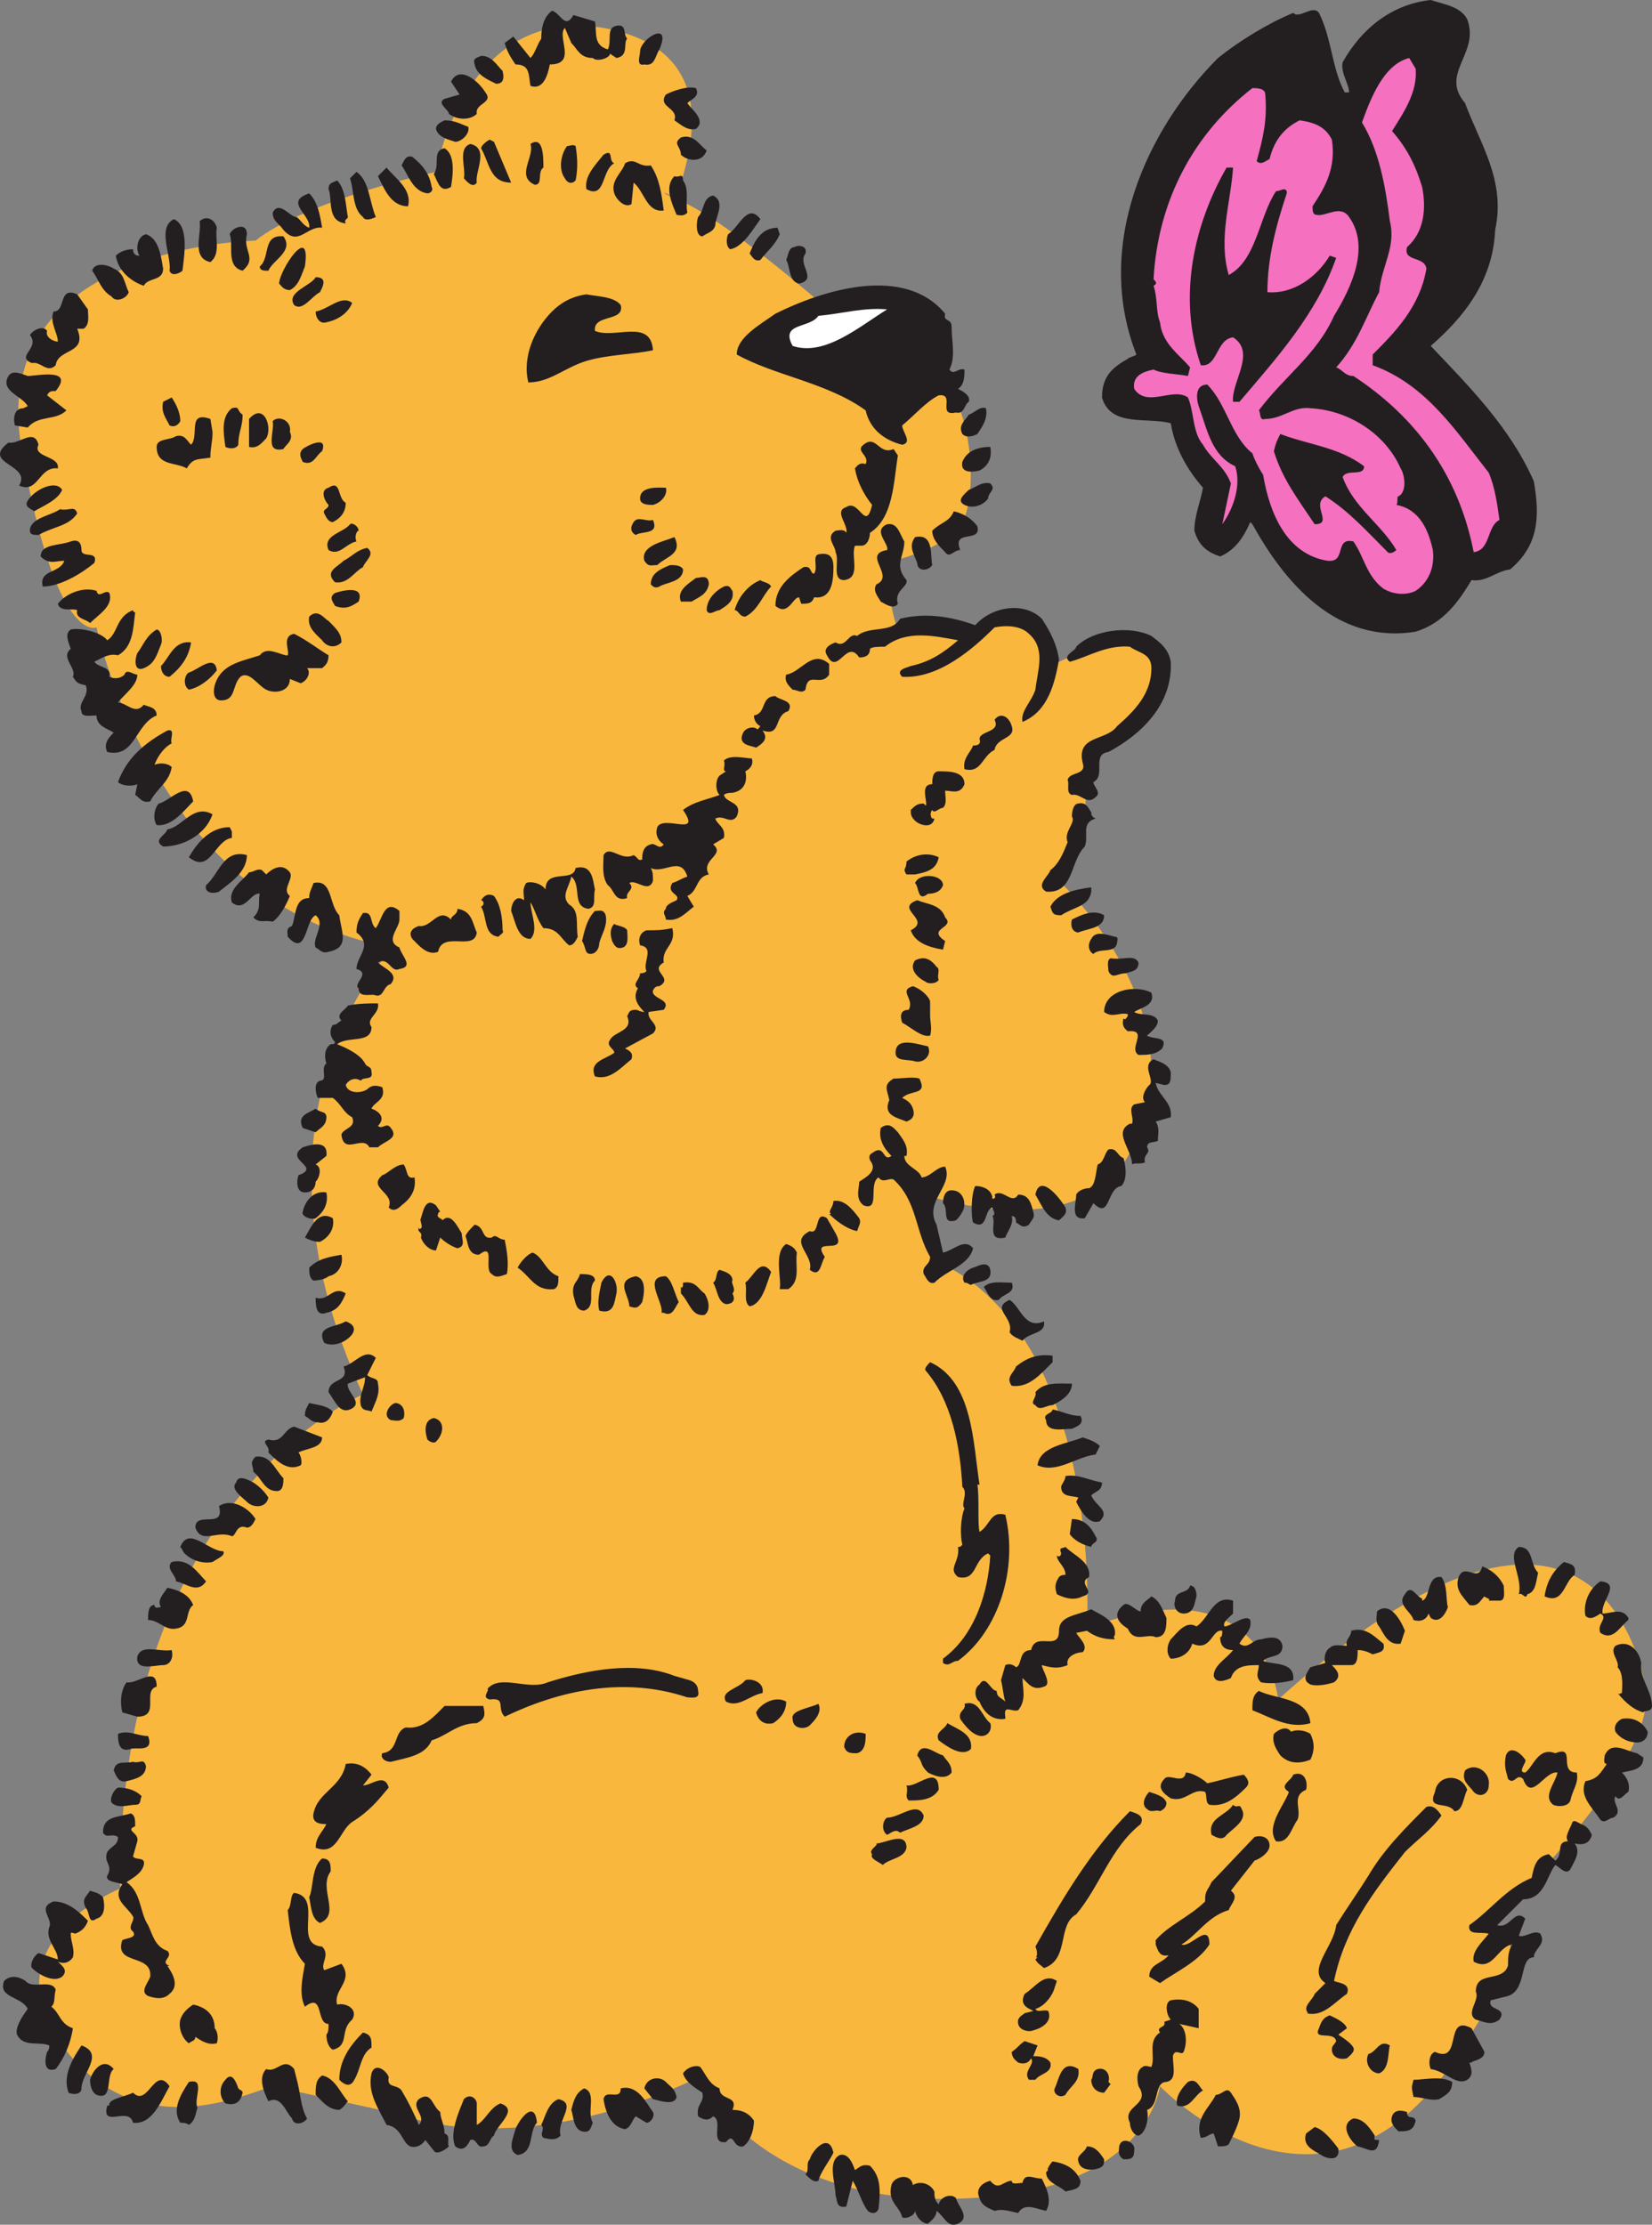 <svg xmlns="http://www.w3.org/2000/svg" width="576.691" height="776.594"><rect width="100%" height="100%" fill="#808080" stroke="none"/><path fill="#fab73d" fill-rule="evenodd" d="M286.44 105.75s-30-26.25-46.5-34.5c-16.5-9-2.25.75-3-3-1.5-3 22.5-49.5-26.25-58.5C161.94 1.5 152.19 60 152.19 60s-45 9.75-63 24c0 0-93.75 1.5-81.75 72 12 69.75 26.25 63 26.25 63s20.25 97.5 103.5 111.75c0 0-56.25 56.25-10.5 156 0 0-85.5 36-84.75 172.5 0 0-46.5 18.75-20.25 54.75 26.25 35.25 63 17.25 73.5 14.25l44.25 9.75s40.5 17.25 104.25-12.75c0 0 23.25 50.25 105 41.25 52.5-6 56.25-38.25 56.25-38.25s58.5 61.5 105.75-13.5c17.25-28.5 21.75-35.25 10.5-44.25 0 0 57.75-54.75 53.25-81s-30-84.75-128.25 3.75c0 0-4.5-48.75-66.75-24.75 0 0 6-98.25-49.5-126.75l-9.75-25.5s53.25 19.5 72.75-11.25c29.25-48-22.5-96.75-22.5-96.75s10.5-22.5 8.25-33l4.5-14.25s26.25-13.5 21.75-30c-5.25-16.5-39.75 2.25-39.75 2.25s-2.25-18-9-18c-7.5 0-21.75 7.5-21.75 7.5s-10.5-6-21-3c0 0-5.25-12.75-1.5-24 0 0 21.75-5.25 24.75-15 3.75-9.75 3-30.75-4.5-44.25 0 0-2.25-15.75-12-24.75-9-9.75-33.75-6-33.75-6"/><path fill="#231f20" fill-rule="evenodd" d="M512.19 6.75c4.5 12-9.75 18.75-.75 29.25 5.25 14.25 14.25 27 10.5 44.25-.75 18-11.25 30.75-22.5 40.5 13.5 14.25 27.75 28.5 36 47.25 2.25 12.75 1.5 22.5-8.25 30.75-5.25.75-8.25 4.5-13.5 3.75-4.5 7.5-9.75 15-19.5 18-27.75 4.5-45.75-17.25-57-37.5l-.75-.75c-2.25 5.25-5.25 9.75-10.5 12-4.5-1.5-7.5-3.75-9-9 0-5.25 2.25-10.5 3-15-5.25-6-9.75-13.5-11.25-22.5-8.25-2.25-21 1.5-24-9 0-7.5 3.75-10.5 9-13.5.75-.75 2.25-.75 3-1.5-15-38.25 3.75-78.75 28.5-103.5 7.5-6 17.25-12 26.25-15.75 2.25 2.25 6.75-3 9 0 4.5 9 4.5 19.5 9 27.75h1.5c0-3-3-6.75-2.25-10.5 6.75-12 17.25-20.25 30.75-21.75 4.5 1.5 10.5 2.25 12.75 6.75m-312-1.5 7.5 2.25c.75 3.75-.75 8.25 4.5 9.75 1.5-3-.75-7.5 3-8.25s2.25 3 3.75 4.5c-1.5 1.5.75 6-3.75 6.75l-2.25-1.5c0 1.5-4.5 3-6 1.5-4.5 0-5.25-3-7.5-5.25l-2.25-5.25c-3 3 4.5 12.75-5.25 12.75-.75 3.75-2.25 9-6.75 7.5-.75-3.75 0-7.5-5.25-7.5-1.5-2.25-3-4.5-3.75-7.5l3-2.25 6 7.5c1.5-1.5 2.25-4.5 3.75-6.75 0-3.75.75-7.5 3.75-9.75 3 .75 4.5 6.75 7.5 1.5m30 12c-1.5 2.25-1.5 6-5.25 5.25-3 .75-1.5-3-1.5-4.5 0-4.5 11.25-11.25 6.75-.75m-54.75 7.5c.75 3 0 4.5-2.25 4.5-3-1.5-6.75-3-7.5-6.75-.75-2.25.75-2.25 2.25-3 3.75 0 5.25 3 7.5 5.25"/><path fill="#f570bf" fill-rule="evenodd" d="M494.19 24c.75 8.25-4.5 15.75-8.25 21.75 5.25 6 8.25 12 10.5 19.5 1.5 7.5.75 15.75-5.25 21-1.5 5.25 6 3 6.75 7.5-2.25 13.5-11.25 22.5-18.75 30v3.75c18.75 6.75 29.25 23.25 40.5 37.5 2.25 5.25 3 11.25 3.75 16.5-4.5 2.25-3 10.5-9 11.25-5.25-27-20.25-47.25-42-61.5-3 0-3.75-2.25-6-3 7.5-8.25 10.5-18 15-26.25.75-9 6-15.75 3.75-24.75-1.5-12-3.75-24.75-9.75-34.5 3-8.25 7.5-20.25 16.5-22.5l2.25 3.75"/><path fill="#231f20" fill-rule="evenodd" d="M169.44 32.25c3 3.75-3.75 3.75-3 7.5-2.25 2.25-6.75 2.25-9.75 0 0-1.5-4.5-3.75-1.5-5.25l5.25-1.5-3-4.5c3-6 9.75 0 12 3.75m73.5-1.5c1.5 3-1.5 3.75-3 5.25 1.5 2.25 6.75 6 3 9-3 .75-5.25-1.5-7.5-3 1.5-4.5-6-4.5-3-9 3-1.5 7.5-3 10.5-2.25"/><path fill="#f570bf" fill-rule="evenodd" d="M441.69 33c.75 9-.75 15-3 23.25 1.5 1.5 3 0 4.5-.75 1.5-6 4.5-10.5 10.5-13.5 5.25.75 9 2.25 11.25 6.75 1.5 9.75-2.25 16.5-6.75 23.25 0 1.5 0 3 1.5 3 3 .75 8.25-3.75 11.25.75 7.5 10.5.75 24.75-5.25 34.5-6 13.5-17.25 21-26.25 33 .75.75 0 3.75 2.25 3 6 0 9.75-4.5 15.75-3.75 13.5.75 26.25 9 31.5 21 1.5 2.25 2.25 8.25-.75 9.75-.75 0 0 2.25-.75 3 8.25 1.5 11.25 9 12.75 15.75.75 6-1.5 11.25-6 14.25-3 1.5-7.5 1.5-11.25-.75-6-4.5-6.75-11.25-10.5-16.5-6.75-1.5-2.25 7.5-9 6.75-14.25-2.25-20.25-16.5-22.5-30-1.5-2.25-3-5.25-3.75-7.5-7.5-6-9-17.25-15.75-24-4.5 0-3.75 5.25-3 7.5 3 8.25 4.5 17.25 12.75 21 2.25 6.75-.75 15-4.5 20.25l3-14.25c-2.25-6-6.75-8.25-9.75-13.5-3.75-4.5-3-11.25-5.25-16.5-5.25-3.75-14.25 3.75-18.75-3-.75-4.5 3-6 6.75-6.75 3 1.5 8.25 1.5 12 2.25l.75-3c-3.75-4.5-9.75-8.25-10.5-15.75-1.5-3.75-.75-8.25-2.25-12.75 1.5-.75.75-1.5 0-2.25 1.5-27.75 14.25-51 34.5-66.75 1.5 0 4.5 0 4.5 2.25"/><path fill="#231f20" fill-rule="evenodd" d="M163.44 44.25c.75 2.25-2.25 5.25-4.5 5.25-2.25-.75-6-1.5-6.75-4.5 0-1.5 1.5-2.25 3-3 3.75 0 6 1.5 8.25 2.25m83.25 8.25c-1.5 4.5-6.75 3.75-9 1.5 0-3-3-3.75 0-6 4.5-1.5 6.75 3 9 4.5m-68.25 11.25c-7.5 0-7.5-6.75-10.5-12 0-.75 1.5-2.25 3-3l1.5.75 6 14.25m11.25-5.25c-2.25 1.5 0 6-3 6-6.75-3 0-9.75-1.5-14.25 4.5-3 4.5 4.5 4.5 8.25m-23.25 5.25c-1.5 2.25-3.75-.75-4.5-1.5.75-3.75-2.25-10.5 2.25-12 6.75 1.5 1.5 9.75 2.25 13.5M200.94 51c.75 4.5.75 8.25 0 12-1.5 1.5-3 .75-3.75-.75-2.25-3-1.5-8.25.75-11.25.75 0 2.25-.75 3 0m-43.5 14.25c-3.75 2.25-4.5-1.5-6-4.5 2.25-3-.75-8.25 3.75-9 3.75 2.25 3 9 2.25 13.5m57-8.25c-4.5 2.25-3 12.75-9.75 9-.75-4.5 3-8.25 6-12 3.75-2.25 1.5 2.25 3.75 3m-63.75 8.25c.75 1.5-.75 2.25-1.5 2.25-5.25-.75-6.75-6.75-9-9.75.75-1.5 1.5-3.75 3.75-3 3.75 3 6 6 6.75 10.5m76.5-7.5c3 4.5 3.75 9.75 4.5 15.75-6 .75-6.75-6.75-10.5-9.75l-.75 7.5c-2.25 1.5-5.25-1.5-6-3.75-1.5-4.5 3-7.5 3.75-10.5 3.75-2.25 4.5 1.5 9 .75M142.44 72c-6 0-8.25-6-10.5-10.5l3-3c3 3.75 9 7.5 7.5 13.5m288-13.5c-.75 12-5.25 24.75-1.5 37.5 9.75-5.25 10.5-20.25 16.5-29.25 1.5 0 3-1.5 3.75 0v.75c-3.75 11.25-6.75 22.5-6.75 34.5 9 .75 17.25-5.25 21.75-12.75l2.25.75c-6.75 19.5-21 35.25-33.75 50.25h-2.25c-.75-6.75 8.25-17.25 0-22.5-6 .75-5.25 10.5-11.25 9.75-8.25-24-2.25-49.5 9-69h2.25M131.19 75.75c-1.5.75-3.75 1.5-4.5 0-3.75-3-3-9-4.5-13.5l2.25-2.25c4.5 3 4.5 10.5 6.75 15.75m108.75-1.5c-1.5 1.5-3 .75-3.75.75-1.5-3.75-4.5-9.75-.75-13.5 1.5.75 3-1.5 3 1.5 2.25 3 .75 7.5 1.5 11.25m-118.5 1.5c0 .75-1.5.75-.75 2.25-6.75-.75-4.5-8.25-6-12 0-2.25 1.5-2.25 3-3 3 3 3 9 3.75 12.75m-9 3.75c-5.25-.75-8.25 6.75-13.5.75-1.5-2.25-3.75-3-3.75-6 2.25-4.5 6 1.5 8.25 1.5 1.5.75 2.25 3 4.5 3.75.75-4.5-9-9 0-12 3 3 3.75 7.5 4.5 12m137.25-.75c-.75 2.25-2.25 2.25-4.5 3.75-2.25 0-2.25-4.5-1.5-6.75 2.25-2.25 1.5-6.75 5.25-7.5 4.5 2.25.75 7.5.75 10.5m15.75-2.25c-2.25 3-6 9.75-10.5 10.5-1.5-.75-1.5-3.75-.75-5.25 3.75-2.25 6.75-11.25 11.25-5.25m-189.75 3c-.75 3.75 1.5 9-2.25 12-6.75-1.5-3-9.75-3.75-14.25 2.25-2.25 5.25-.75 6 2.25m-12 15c-.75.75-3.75 2.25-4.5 0 .75-5.25-4.5-15 1.5-18 5.25 2.25 3.75 12 3 18m22.5-12.75c-1.5 6 3.75 8.25-1.5 12.75-6-1.5-3-9-4.5-12.75.75-2.25 6-4.5 6 0m186 0c-1.5 3.75-4.5 6-6.75 9-2.25.75-3-1.5-3.75-2.25 1.5-3.75 3.75-9 9.75-9l.75 2.25m-215.25 12c0 4.5-5.25 3-6.75 6-4.5-1.5-9-5.25-9.75-10.5 1.5-1.5 3.75-2.25 6-2.25 0 1.5.75 2.25 2.25 2.25-1.5-2.25-.75-6.75 2.25-7.5 4.5 1.5 5.25 7.5 6 12m42-11.25c3.75 5.25-3.75 8.25-5.25 12-1.5 0-3 0-3-1.5 3.75-3 .75-11.25 8.25-10.5m182.25 6c-3 3.75 4.5 9-2.25 10.5-3.75-.75-3-6-4.5-8.25.75-1.5.75-4.5 3-4.5.75-.75 4.5-.75 3.75 2.25M106.44 93c-1.5 3.75-2.25 6.75-5.25 8.25-2.25 0-3-1.5-3.75-2.25 0-4.5 11.25-21.75 9-6m-61.5 9c-.75 2.25-4.5 3.75-6 1.5-3.75-2.25-4.5-6-6.75-9 .75-3 5.25-2.25 7.5-.75 3.75 1.5 3.75 5.25 5.25 8.25m66.75 0c-3 1.5-6 6.75-9 4.5-3-4.5 6-6.75 7.5-9.75 4.5 0 2.25 3.75 1.5 5.25m218.25 7.5c-.75 3 2.25 1.5 2.25 4.5 0 5.25 1.5 10.5-.75 15 1.5 2.25 3-.75 5.25 0 0 2.25 0 5.25-2.25 6.75 1.5.75 4.5 2.25 3.75 4.5-1.5.75-1.5 4.5-4.5 3.75-6.75 1.5 0-6.75-6-6-4.5 2.25-9 7.5-12.75 10.5 0 2.25 3.75 6 0 6.75-6-1.5-11.25-5.25-12.75-12-13.5-9.75-31.5-12-45-19.5 0-6 8.25-10.5 13.5-14.25 16.5-8.25 45-17.25 59.25 0M30.69 108c0 2.25.75 5.25-1.5 6.75h-2.25c3.75 9-6.75 6.75-7.5 12.75-3 3-5.25-1.5-8.25-.75-6-2.25 3-5.25-.75-9.75.75-1.5 4.5-3.75 6-1.5-.75 2.25 2.25 3.75 3.75 3.75 0-3-3-6.75-1.5-10.5 4.5 0 1.5-9 8.25-6l3.75 5.25m186-1.5c1.5 6-9.75 3-9 9 6.75 3 19.5-4.5 20.25 6.75-6.75 1.5-15.75 1.5-23.25 3.75s-12.75 7.5-20.25 7.5c-2.25-9 2.25-18.75 8.25-24.75 3-3 6.75-5.25 12-6 3.75.75 9.75.75 12 3.75m-93.75-.75c-1.5 3.75-5.25 6-9 6.75-2.25.75-3.75-1.5-3.75-3.75 4.5-.75 9-6 12.75-3"/><path fill="#fff" fill-rule="evenodd" d="M309.69 108c-9.75 6-21.75 16.5-33 12.75-4.5-8.25 6-6 9-10.5 8.25-.75 15.75-3 24-2.25"/><path fill="#231f20" fill-rule="evenodd" d="M19.44 136.5c-1.5 0-2.25 0-3 1.5l6.75 5.25c-3.75 3.75-9.75 1.5-13.5 6l-4.5-.75c-.75-3 0-6 3-6l1.5-.75c-2.25-3.75-9.75-5.25-6.75-10.5 1.5-2.25 4.5-.75 6.75 0 3 0 16.5-3 9.75 5.25m43.5 10.5c-.75 1.5-2.25 2.25-3.75 1.5-1.5-3-3-4.5-2.25-8.25l3-1.5c1.5 2.25 3 5.25 3 8.25m21.75-2.25c0 4.5-1.5 6-1.5 10.5-.75 1.5-3 1.5-4.5.75-.75-5.25-1.5-10.5 2.25-13.5 3-.75 1.5.75 3.75 2.25m259.5-2.25c.75 3.75-1.5 6.75-3 9-1.5.75-3.75 1.5-5.25 0-1.5-3 .75-4.5 2.25-6.75 2.25-.75 3.75-3 6-2.25M92.94 153c-1.5 1.5-3 3.75-6 3v-9.75c5.25-6 8.25 3 6 6.75m-18.75-2.25c0 3.75-.75 5.25-.75 9-4.5.75-6 0-8.25 3.75-3.75-2.25-10.5-.75-10.5-7.5 0-3 4.5-2.25 6.75-3.75 3-.75 3.75 1.5 5.25 3 3-3-1.5-12 6.75-9l.75 4.5m27 0c1.5 3-1.5 4.5-2.25 6-6.75 1.5-3-6-3.75-9.75 2.25-2.25 6.75 0 6 3.75m375 12c0 3.75-6 .75-7.5 3.75 3.75 10.5 13.5 16.5 18.75 25.5-.75.75-2.25 1.5-3 .75-7.5-7.5-13.5-14.25-21.75-19.5-5.25 3 3 9.75-3.75 9.75-6-9-11.25-15.75-14.25-25.5.75-3 .75-3 2.25-6 9.75 3.75 20.25 4.5 29.25 11.25m-462.75-7.5c-2.25 4.5 7.5 3.75 6.75 8.25-6.75-.75-6.75 9-13.5 6 4.5-7.5-13.5-7.5-3.75-15 3.75.75 9-5.25 10.5.75m300 3.75c-1.5 9-1.5 21.75-9.75 27 0 1.5-.75 4.5-3 4.5h-2.25c-1.5 3.75 2.25 11.25-3.75 12-4.5 0-1.5-6.75-3-9.75 0-2.25-3.75-5.25 0-7.5.75 0 3-.75 3.75.75.75-3-4.5-7.5 0-9 4.5-3 6.75 9 9-.75-3-3.75-5.25-8.25-6-12.75.75-.75 1.5-2.25 3.75-1.5 1.5-3-3.75-4.5-.75-6.75 4.5-3.75 5.25 3.75 10.5 1.5l1.5 2.25m-201-1.5c-2.25 1.5-3 5.25-6.75 3.75-.75-1.5-1.5-3 0-4.5.75-.75 9-5.25 6.75.75m233.25-1.5c.75 3.75-.75 6.75-3.75 8.25-3 .75-6.75.75-6-3 1.5-3.75 5.25-5.25 9.75-5.25m-324 15c-1.5 3.75-7.5 6-9.75 7.5-.75-.75-3.75-1.5-2.25-3.75 2.25-3.75 9.75-7.5 12-3.75m324-2.25c2.25 2.25-.75 3-.75 5.25-1.5 2.25-5.25 3.75-8.25 2.25s0-3.75 1.5-5.25c2.25-.75 4.5-3 7.5-2.25m-225 6.75c0 3-1.5 5.25-4.5 6.75-1.5 0-2.25-1.5-3-3s1.5-1.5 1.5-3c-1.5-1.5-3-5.25 0-6 4.5-3 3 3.75 6 5.25m111.75-5.25c.75 2.25-1.5 5.25-4.5 6-1.5 0-4.5 0-4.5-2.25 0-4.5 6.75-3.75 9-3.75m-205.5 9c-3 4.5-8.25 4.5-13.5 7.5-1.5 0-3 0-3-1.5 0-4.5 7.5-5.25 10.5-7.5 3 .75 5.25-1.5 6 1.5m314.25 4.5c1.5 6-9 .75-6 8.25-2.25 0-3.75 3-5.25.75-2.25-2.25-4.5-4.5-4.5-7.5 3-3 6-3 7.5-6.75 3.75.75 6.75 3 8.25 5.25m-113.25-2.25c2.25 5.25-3.75 3.75-6 5.25-1.5-.75-2.25-2.25-.75-4.5s4.5 0 6.75-.75m-102.75 3.75c-.75 0-1.5 2.25-.75 3.75-3.75.75-6 5.25-9.75 3-2.25-5.25 5.25-6 7.5-9 .75-.75 3 .75 3 2.25"/><path fill="#231f20" fill-rule="evenodd" d="M315.69 189c0 5.25-3.75 8.25.75 13.5.75 2.25-4.5 3.75-3 8.25-1.5 2.25-4.5 0-6-.75-.75-1.5-3-3.75-1.5-6 6.75-3-5.25-10.5 3.75-12 .75-2.25-5.25-6.75 0-9 3.75-.75 4.5 3.75 6 6m9.75 8.25c-1.5 2.25-5.25 2.25-5.25-.75-1.5-3.75-3-6-.75-9 6.75-1.5 5.25 6.75 6 9.75m-90-9.75c3 6-3 6.75-6 9.75-2.25 0-3 .75-4.5-1.5-1.5-5.25 6.75-6.75 10.5-8.25m-207 4.5c0 3 6 0 4.5 4.5-4.5 3.75-12 8.25-18 8.25-1.5-6 6-4.5 7.5-9-3 0-5.25 1.5-8.25-1.5 0-4.5 6.75-3.75 10.5-5.25 2.25-.75 3.75 0 3.75 3m98.25 6c-3 1.5-5.25 6-9.75 5.25-3.75-3.75.75-5.25 3-7.5 3-1.5 4.5-3.75 8.25-4.5 3 2.25-.75 4.5-1.5 6.75m164.25 0c0 5.25-.75 11.25-6.75 10.5-.75 2.25-2.25 2.25-4.5 2.25l-.75-2.25c-2.25 0-3.75 6.75-8.25 3 0-6.75 5.25-10.5 9.75-13.5 3-.75 2.25 2.25 3.75 2.25 1.5-2.25-.75-6 1.5-6.75 3.75-.75 5.25.75 5.25 4.5m-52.5.75c0 4.5-6 4.5-8.25 6-1.5.75-2.25 0-3-.75 0-3.75 3-5.25 6.75-6.75 1.5 0 3.75 0 4.5 1.5m9 5.25c-.75 3.75-3.75 4.5-6 6h-3.75c-1.5-3.75 2.25-6 5.25-8.25 1.5 0 4.5-1.5 4.5 2.25m21.75.75c-3 3-4.5 8.25-9 10.5-2.25 0-2.25-2.25-3.75-2.25 1.5-5.25 5.25-9 9-10.5.75.75 3 .75 3.75 2.25m-13.5 1.5c.75 3.75-2.25 5.25-4.5 6.75-1.5 0-3.75 2.25-4.5 0 0-3.75 3-6.75 6-8.25 2.25-.75 2.25.75 3 1.5m-217.5.75c1.5 4.5-3.75 7.5-6.75 10.5-1.5-1.5-5.25-1.5-4.5-4.5-1.5-.75-6 .75-6.75-2.25 3-3.75 9-6 13.5-4.5.75 3 3-.75 4.5.75m87 3c-2.25 1.5-4.5 3-8.25 1.5-.75-1.5-2.25-3 0-4.5 2.25-.75 10.5-3 8.25 3m238.5 6c3 4.5 5.25 9 6 14.25-1.5 8.25-3.75 18-12.75 21.75-.75-3.75 3-6.75 4.5-11.25.75-6.75 3.75-14.25-2.25-19.5-3-3-8.25-3-12-2.25-7.5 7.5-19.5 18-32.25 17.25-2.25-2.25.75-3 3-3.75 6.75-1.5 11.25-4.5 16.5-9-8.25-1.5-18-3.75-25.5 2.25-2.25 0-4.5 0-5.25.75 0 2.25-1.5 3-3.75 3-4.5-6.75-7.5 6.75-11.25-.75-1.5-2.25.75-3.75 3-4.5 3.75 2.25 4.5-3.75 7.5-2.25 4.5-3.75 12-.75 15-6 9-2.25 18-.75 26.25 2.25 6-6.75 17.25-8.25 23.25-2.25M28.44 248.25c-1.5-3 3-5.25 1.5-9-3-.75-3-.75-4.5-3 1.5-3-4.5-6.75-.75-9.75-.75-2.25-2.25-5.25 0-6.75 3-.75 10.5.75 12.75 3.75 3.75-2.25 3-8.25 9-10.5 0 .75.75.75.75.75-.75 6-.75 12-6 15-3-.75-5.25.75-8.25 2.25 1.5 2.25 6 1.5 5.25 5.25 1.5.75 3.75.75 5.25-.75.75-2.25 3 0 4.5 0 0 3.75-4.5 6.75-6.75 9.75 3 0 6 4.5 9 .75 1.5.75 4.5.75 4.5 3.75-7.5 3-7.5 15-17.25 12.75-1.5-3 .75-5.25 2.25-6.75-2.25-1.5-6-2.25-6-6-2.25 0-5.25.75-5.25-1.5m90.75-24c-2.25 2.25-5.25 1.5-6.75-.75-2.25-2.25-5.25-4.5-4.5-8.25 3-3 5.25.75 6.75 1.5 3 3 4.5 4.5 4.5 7.5m289.5 6.75c.75 15-10.5 25.5-21.75 31.5-6 .75-.75 8.25-5.25 10.5 0 1.5 3 3.75.75 5.25-3 3-5.25-1.5-8.25-.75-2.25-.75-.75-3.75-1.5-5.25.75-3 6.75-1.5 5.25-6-2.25-9.75 8.25-7.5 12-12.75 6-5.25 12-11.25 12-20.25 0-5.25-4.5-5.25-7.5-7.5-8.25-.75-15 3.75-21 5.25-3-2.25 2.25-3.75 2.25-5.25 6-6 18.75-7.5 26.25-3.75 3 2.25 6 4.5 6.75 9"/><path fill="#231f20" fill-rule="evenodd" d="M56.19 225c-1.5 3.75-2.25 6.75-6 8.25s-3-3.75-2.25-5.25c2.25-3 3-6 6.75-8.25 1.5 0 2.25 3.75 1.5 5.25m58.5 3.75c0 3-1.5 3.75-2.25 4.5h-5.25c1.5 1.5 0 4.5-2.25 5.25l-3.75-1.5c0 4.5-5.25 5.25-8.25 3.75s-6-6.75-9-4.5c-3 3-1.5 8.25-6.75 8.25-2.25 0-3-2.25-2.25-5.25 2.25-7.5 9-8.25 15.75-10.5 2.25-3 6-.75 9 0h.75c.75-1.5-2.25-6.75 2.25-7.5 4.5 2.25 8.25 5.25 12 7.5m-48-4.5c-.75 5.25-3.75 9-7.5 12-2.25 0-3-2.25-3-3.75 3-3 4.5-9 10.5-8.25m222.75 11.25c-3 4.5-7.5-1.5-8.25 5.25-1.5 1.5-3 0-4.5 0-1.5-1.5-3-3-2.25-5.25 5.25-.75 9-9 15-3.75v3.75M75.69 234c-2.25 3-6 6-9.75 6.75-2.25-1.5-1.5-5.25 0-6 3-.75 9-6.75 9.75-.75m199.5 14.25c-5.25 1.5-2.25 9-9 6.75 2.25 3 0 4.5-2.25 6-1.5-.75-6.75-.75-4.5-5.25.75-1.5 3-2.25 4.5-1.5.75.75.75 0 1.5-.75-1.5-.75-2.25-2.25-2.25-3.75 4.5-.75 2.25-6.75 7.5-6.75 1.5 1.5 6.75 1.5 4.5 5.25m78 5.25c1.5 4.5-5.25 3.75-6 8.25-4.5 2.25-4.5 8.25-10.5 6.75-.75-3.75 2.25-6 3-8.25.75 0 3 0 2.25-2.25 0-3 7.5-2.25 5.25-6.75 2.25-3 5.25-.75 6 2.25m-293.25 6c-3 1.5-5.25 5.25-6 7.5 1.5-.75 4.5-.75 6 .75-.75 5.25-5.25 7.5-7.5 12-3 .75-3.75-1.5-5.25-2.25l.75-3.75c-1.5.75-5.25.75-6.75-.75 3-8.25 9-13.5 17.25-18 3-.75.75 3 1.5 4.5m202.5 5.25c.75 2.25-.75 3.75-2.25 4.5.75 3 0 6.75-4.5 7.5-.75 0-2.25 0-3 .75.75 3 6.75 2.25 4.5 7.5-2.25 3-4.5-.75-7.5.75.75 2.25 3.75 3 3 6.75l-3.75 2.25c4.5 3.75-4.5 5.25-1.5 10.5-4.5.75-3.75 6-7.5 7.5l2.25 3.75c-3 2.25-5.25 5.25-9.75 4.5 0-1.5-1.5-2.25 0-3.75 0-1.5 2.25-2.25 3.75-3 1.5-2.25-3.75-2.25-1.5-6 2.25-.75 3-1.5 5.25-2.25-2.25-7.5-8.25-.75-12.75-3 .75 1.5.75 2.25.75 4.5-1.5 4.5-6-.75-8.25.75 2.25 2.25-1.5 3-.75 5.25-4.5 1.5-4.5-3-6.75-4.5-2.25-3-1.5-7.5-1.5-10.5 2.25-3.75 6 2.25 10.5 0 1.5.75 1.5 2.25 3 1.5 0-1.5 0-4.5 3-5.25 1.5-.75 3 2.25 4.5 0-2.25-1.5-3-3.75-2.25-6 2.25-4.5 15.75 3.75 9-6 3.75-3 9-3.75 12.75-5.25-1.5-1.5-1.5-5.25 0-6.75l2.25-1.5c-1.5 0 0-2.25-.75-3.75 2.25-2.25 7.5-.75 9.75-.75m74.25 9c-1.5 3.75-4.5 2.25-6.75 2.25 0 2.25.75 4.5-.75 6-1.5 0-3 2.25-3.75.75-.75.75-.75 2.25 0 3h.75c-.75 3.75-5.25 2.25-6.75.75s-1.5-2.25-1.5-3.75c1.5-1.5 2.25-2.25 4.5-2.25l.75.75c.75-1.5-2.25-7.5 2.25-7.5 0-1.5 0-4.5 2.25-4.5 3.75 0 9 0 9 4.5m-269.25 6c-3 3-7.5 9-12.75 8.25-1.5-2.25-.75-6 .75-7.5 3.75-.75 10.5-9 12-.75m313.5 3.75c0 .75 0 1.5 1.5 2.25-5.25 1.5-2.25 6-3.75 9.75-5.25 5.25-3.75 16.5-13.5 15.75-3.75-2.25.75-5.25 1.5-7.5 3-2.25 4.5-6 6-9.75-1.5-3.75 3-6.75 1.5-9 0-2.25.75-4.5 2.25-4.5 3-.75 3.75 2.25 4.5 3m-306.75.75c-2.25 6.75-9.75 11.25-17.25 11.25-3.75-2.25.75-3.75 1.5-6 5.25-.75 9-9 15.75-5.25m6.75 6v2.25c-6 .75-7.5 12.75-15 6.75 3-5.25 7.5-10.5 14.25-10.5l.75 1.5m5.25 8.25c0 6-6 9.75-9.75 12.75-1.5.75-5.25.75-4.5-2.25 4.5-3.75 6-12.75 14.25-10.5m241.5.75c-.75 4.5-4.5 5.25-8.25 6h-3c-1.5-2.25 0-1.5 0-4.5 3.75-3 8.25-3 11.25-1.5m-226.5 5.25c1.5 2.25-3 6 0 8.25-1.5 3.75-3.75 7.5-6 9-3-.75-4.5.75-6.75-1.5 3-3 1.5-5.25 2.25-8.25-3-.75-5.25 6.75-9.75 3-1.5-4.5 3.75-7.5 6-10.5 1.5 0 3-1.5 4.5-.75l1.5 1.5c1.5-1.5 5.25-4.5 8.25-.75m106.5 6c-.75 3 .75 6-2.25 6.75-6-.75-2.25-8.25-6-11.25-.75 3.75-3.75 6.75-.75 9.75 3.75 2.25 2.25 6.75 3 11.25-.75 1.5-1.5 3-3 3-3-2.25-3.75-6-9-6-2.25-3-3-6.75-4.5-9 0 3.75 3 9.75 0 12.75-4.5 0-5.25-6-6.75-9.75 0-2.25 1.5-6 4.5-3.75 0-2.25-.75-3.75.75-6 1.5-.75 5.25 0 6.75 2.25 0-7.5 9.75-2.25 10.5-7.5 6-1.5 6 4.5 6.75 7.5m121.5-1.5c-.75 2.25-3 3-5.25 3-3.75 3-3-2.25-4.5-3.75 1.5-3.75 9.75-3 9.75.75m-210.75 10.5c.75 6 3.75 11.25-3.75 12.75-2.25.75-3-.75-4.5-1.5-1.5-3 3.75-8.25 0-11.25-3.75 1.5-3 15-9.75 7.5 0-1.5-.75-3 1.5-3.75 1.5-3.75.75-9.75 6-9.75 0-2.25.75-3 1.5-5.25 6.75-1.5 5.25 7.5 9 11.25m262.5-8.25c-.75 5.25-6 5.25-10.5 8.25-3 0-3-.75-3.75-3 2.25-4.5 8.25-6 14.25-6.75v1.5m-205.5 13.5c.75.75-.75 1.5-1.5 2.25-5.25-.75-3.75-6.75-6-10.5 1.5-.75.75-2.25 0-2.25 1.5-2.25 3-2.25 4.5-1.5 2.25 3 3 7.5 3 12m154.5-4.5c3.75 3.75-6.75 3.75 0 8.25l-.75 3c-4.5-.75-9.75-2.25-11.25-6.75 7.5-3.75-6-7.5 2.25-10.5 3.75 1.5 8.25 1.5 9.75 6m-190.5.75c0 3-5.25 7.5 0 9.75.75 3 5.25 6.75 0 7.5-3 1.5-3.75-4.5-7.5-2.25 2.25 2.25 7.5 3.75 4.5 7.5-3 .75-2.25 5.25-6 3.75-2.25 0-5.25.75-5.25-2.25-2.25-1.5 4.5-5.25-.75-6.75 0-4.5 6-8.25 0-12.75 0-3 .75-4.5 2.25-6.75 3.75-.75 2.25 3.75 4.5 5.25 2.25-3 3-10.5 8.25-6v3m27 4.5c-.75 6.75-12-.75-13.5 6.75-3.75 1.5-6.75-2.25-9-4.5-1.5-2.25 0-3.75 2.25-4.5 4.5.75 6.75-6.75 11.25-2.25 0-1.5 2.25-1.5 2.25-3.75 5.25.75 5.25 5.25 6.75 8.25m42.75 3.75c0 2.25-1.5 3.75-3 3.75-2.25 0-1.5-2.25-3-4.5.75-3 1.5-7.5 4.5-10.5 1.5 0 3-.75 3.75 1.5.75 3.75-1.5 6.75-2.25 9.75m176.25-9.75c0 4.5-5.25 4.5-9 6-1.5 0-3-1.5-2.25-4.5 3-1.5 7.5-3.75 11.25-1.5m-166.5 5.25c0 1.5.75 5.25-1.5 6s-3-.75-3.75-2.25c-.75-2.25-.75-4.5.75-6 .75.75 3.75.75 4.5 2.25m15.75-.75c1.5 6-3.75 6.75-3 12-5.25 3 3.75 5.25-1.5 8.25-.75 0-1.5 0-2.25 1.5-.75 3 6.75 3 3.75 6.75l-5.25.75c-.75 3 4.5 4.5 1.5 7.5l-9.75 5.25c1.5.75 3 1.5 2.25 3.75-3.75 3-7.5 7.5-12.75 6-2.25-5.25 3.75-6 6.75-8.25 0-1.5-3-2.25-1.5-4.5 1.5-3 8.25-3 6-8.25.75-1.5.75-2.25 3-2.25.75 0 1.5.75 3 .75-1.5-1.5-4.5-4.5-2.25-8.25-2.25-1.5.75-3 .75-5.25.75 0 1.5 0 2.25-.75-1.5-3 3-8.25-2.25-9-.75-2.25 0-4.5 2.25-5.25 3.75 0 5.25 0 9-.75m155.25 5.25c-.75 3.75-6 1.5-8.25 3.75-1.5-.75-2.25-3-.75-5.25 1.5-3 5.25-1.5 8.25-.75 1.5 0 .75 1.5.75 2.25M327.69 342c-.75 1.5-3.75 1.5-4.5.75-3-1.5-6-4.5-3.75-7.5 3-1.5 5.25-.75 7.5 2.25 1.5.75 0 3 .75 4.5m69.75-6c0 3-2.25 3-4.5 3.75-3 0-4.5 2.25-6-.75 0-1.5-.75-3.75.75-4.5 4.5.75 8.25-1.5 9.75 1.5m-72.75 13.5v5.25c0 1.5.75 4.5 0 6.75-3 .75-6.75-3-9.75-4.5-.75-2.25-.75-4.5 2.25-4.5 2.25-3.75-3.75-6.75 1.5-8.25 2.25.75 5.25 3 6 5.25m77.25-3c1.5 4.5-3.75 5.25-6 6.75 2.25 1.5 6.75 0 8.25 3 0 2.25-2.25 3.75-3.75 5.25 2.25 1.5 7.5 0 5.25 4.5-2.25 2.25-5.25 2.25-8.25 2.25-3.75-2.25 3.75-9-3.75-8.25-.75-.75-2.25-1.5-1.5-4.5.75.75.75 0 1.5-.75V354c-3-.75-5.25 1.5-8.25-.75 0-7.5 10.5-9.75 16.5-6.75m-270 3.75c.75 3.75-4.5 5.25-2.25 8.25 0 6-8.25 3-12 6 3.75 1.5 8.25 3.75 9.75 6.75.75 1.5 2.25.75 2.25 3 .75 3-3 1.5-3.75 3-2.25-1.5-4.5 0-5.25 1.5.75 3 5.25 3 7.5 1.5 1.5-1.5 3-1.5 5.25-.75 1.5 4.5-3 5.25-3.75 7.5 2.25.75 5.25 3 2.25 6 1.5 1.5 3-1.5 4.5.75 3 3.75-2.25 4.5-4.5 6.75h-3c-2.25-4.5-9 3-9.75-4.5.75-2.25 5.25-2.25 3.75-6-3-1.5-3.75-4.5-6.75-6.75h-5.25c-.75-1.5-1.5-5.25.75-6 3 0 0-4.5 2.25-6-.75-2.25-.75-5.25 1.5-6.75.75 0 1.5 0 1.5-.75-1.5-1.5-2.25-3.75-.75-6 1.5 0 1.5-.75 3-1.5-2.25-2.25 1.5-3.75 2.25-5.25 3.75-.75 7.5-.75 10.5-.75m192 15c1.5 3-1.5 6-4.5 5.25-2.25-.75-6 0-6.75-2.25-.75-6.75 7.5-3.75 11.25-3m84.75 9c0 3 0 4.5-2.25 4.5l-3-.75c.75 4.5 6 6.75 5.25 12l-5.25 1.5c1.5 2.25.75 4.5.75 6.75-1.5.75-3.75 0-3.75 2.25 1.5 2.25-1.5 2.25-.75 5.25-1.5.75-3.75 0-4.5.75 0-5.25-6.75-11.25-.75-14.25h.75c.75-2.25-1.5-5.25.75-6.75l3.75-.75c-1.5-1.5 0-4.5 1.5-6 2.25-1.5-3-6.75 1.5-9 1.5.75 5.25 1.5 6 4.5m-87.75 2.25c3 6-3 3.75-6 6.75 1.5.75 3 1.5 3.75 3.75s0 3.75-2.25 4.5c-3.75-1.5-8.25-2.25-6-7.5-.75-3.75-2.25-5.25 1.5-7.5 3 0 6.75-.75 9 0"/><path fill="#231f20" fill-rule="evenodd" d="M113.94 390c0 3-2.25 3.75-3.75 5.25l-4.5-1.5c-2.25-4.5 2.25-5.25 4.5-6.75 1.5 1.5 3.75.75 3.75 3m202.5 13.5h-.75c0 3.75 5.25 4.5 6 7.5 3 0 5.25-3.75 8.25-3.75 3 6.75-7.5 12-3 20.25l2.25 9.75c3.75-.75 7.5-5.25 10.5-1.5-1.5 6-9 7.5-13.5 12-2.25.75-3-2.25-3.75-3-.75-3 2.25-3 2.25-6-5.25-9-4.5-19.5-12.75-27-1.5-.75-3.75 1.5-5.25-.75-3.75 2.25.75 12-5.25 9.75-3-2.25-1.5-6-1.5-8.25 2.25-1.5 6.75-3.75 3.75-7.5-.75-2.25.75-2.25 1.5-3 3.75-2.25 3 3.75 6 1.5-3-3-4.5-6-3.75-9.75 3-2.25 4.5 0 6 1.5 1.5 2.25 3.75 4.5 3 8.25m-202.5 0-3.75 3c2.25.75 1.5 4.5 0 6 0 1.5-.75 3.75-3.75 3.75s-3-3.75-2.25-6c8.25-3-5.25-5.25 1.5-9.75 2.25-.75 9-3 8.25 3m278.25.75c.75 2.25 1.5 7.5-.75 9.75-5.25.75-3.75 12-9.75 6l-3 5.25c-5.25.75-3-5.25-3-8.25.75-1.5 3-2.25 4.5-2.25 2.25-.75 2.25-5.25 3-8.25 2.25-.75 2.25-3.75 3.75-5.25 3-.75 3 2.25 5.25 3M144.69 411c.75 4.5-1.5 7.5-4.5 9.75-1.5 1.5-3 2.25-4.5.75 2.25-5.25-7.5-6.75-2.25-11.25 2.25-.75 4.5-3.75 7.5-3.75 1.5 2.25.75 5.25 3.75 4.5m201.75 7.5s1.5 0 .75-1.5c3-2.25 6 3.75 8.25 0 3.75 0 4.5 3 5.25 6 .75 2.25-.75 3-1.5 4.5-2.25 1.5-3 0-4.5-.75 0-.75 0-2.25-1.5-2.25.75 3-1.5 5.25-2.25 7.5-6.75 1.5-3-5.25-4.5-7.5 1.5-.75 0-2.25 0-3-3 .75-1.5 8.25-6.75 5.25-.75-2.25-.75-9.75.75-12.75 3 0 6 1.5 6 4.5m25.5 3c.75 2.25-.75 3-2.25 4.5-4.5-.75-6-5.25-8.25-9 1.5-7.5 8.25.75 10.5 4.5"/><path fill="#231f20" fill-rule="evenodd" d="M335.94 423c-.75 1.5-1.5 2.25-2.25 3-5.25 1.5-2.25-3.75-4.5-6 0-2.25.75-4.5 3-4.5 4.5 0 5.25 5.25 3.75 7.5m-222-6.75c.75 3.75-.75 6.75-3.75 9-1.5.75-5.25-.75-4.5-2.25.75-3.75 3.75-7.5 8.25-6.75m186 9c.75 1.5 0 2.25-.75 4.5-3.75-.75-7.5-3.75-9.75-6h.75c-1.5-.75.75-2.25.75-4.5 3.75-.75 6.75 3 9 6M153.69 423c-.75 0-.75.75-.75.75-.75 1.5 1.5 1.5 1.5 2.25 3-3 5.25 2.25 6.75 4.5 0 2.25 1.5 4.5-1.5 5.25-2.25-.75-4.5-2.25-6-3.75l-1.5 4.5c-2.25 0-4.5-2.25-5.25-4.5.75-2.25-1.5-1.5-.75-3.75v.75c2.25 0 0-3 .75-3.75.75-2.25 1.5-7.5 5.25-4.5l1.5 2.25"/><path fill="#231f20" fill-rule="evenodd" d="M116.19 425.25c.75 3.75-1.5 6.75-4.5 8.25-2.25 0-3.75-.75-5.25-1.5 2.25-3.75 4.5-9.75 9.75-6.75m175.5 5.25c4.5 8.25-9 .75-3.75 8.25-1.5 2.25-1.5 7.5-5.25 4.5 1.5-5.25-7.5-9.75 0-13.5 3.75 1.5 1.5-7.5 6-4.5l3 5.25m-120 1.5c1.5-1.5 2.25.75 4.5.75.75 3.75 1.5 8.25.75 12-2.25.75-3.75 1.5-5.25 0-3-1.5 1.5-11.25-4.5-6.75-3.75 0-3.75-3.75-4.5-6-.75-.75 1.5-3 3-4.5 3.75.75 2.25 5.25 6 4.5m106.5 5.25c-.75 4.5 1.5 9.75-3 12.75h-3c.75-3.75-2.25-12.75 2.25-15.75 2.25.75 3 1.5 3.75 3m-83.25 8.25c0 2.25 0 3.75-1.5 4.5-6.75.75-8.25-4.5-12.75-7.5.75-1.5 3-4.5 5.25-5.25 3.75 1.5 4.5 6.75 9 8.25m-75.75-7.5c.75 3-.75 6.75-4.5 7.5-.75.75-3 1.5-5.25 1.5-1.5-.75-1.5-3-1.5-4.5 3-3 6.75-3.75 11.25-4.5m226.5 5.25c.75 4.5-3.75 3.75-6.75 5.25-.75 0-.75-.75-2.25-.75-1.5-2.25.75-4.5 3-5.25.75 0 5.25-3 6 .75m-76.5.75c-1.5 3.75-3 11.25-7.5 12-2.25-1.5-.75-5.25-1.5-8.25 3-2.25 5.25-9 9-3.75m-13.5 3c-.75.75 1.5 3 0 4.5 1.5 3-.75 3.75-2.25 3.75-3-.75-3-5.25-4.5-7.5 1.5-.75.75-3.75 2.25-4.5 2.25.75 4.5 1.5 4.5 3.75m-48 0c-3 3 .75 9-3.75 10.5-3 0-3-3-3.75-5.25-.75-4.5 1.5-4.5 2.25-7.5 2.25 0 5.25 0 5.25 2.25m7.5 4.5c-.75 3-.75 7.5-6 6-.75-3 0-6 .75-9.75 3-6 6 0 5.25 3.75m9 3c-1.5 2.25-2.25 2.25-4.5 1.5 0-3.75-5.25-9 2.25-10.5 3.75.75 3 6 2.25 9m12.75 0c-1.5 2.25-2.25 5.25-5.25 3.75h-.75c.75-3.75-6.75-12.75 1.5-12.75 2.25 1.5 3 6 4.5 9m116.25-6.75c1.5 3.75-3 3.75-4.5 6-3 .75-3.75-2.25-5.25-4.5 2.25-2.25 6-1.5 9.75-1.5m-107.25 3.75c1.5 2.25 2.25 6 0 7.5-4.5.75-5.25-4.5-8.25-7.5v-2.25c.75.75.75-.75.75-1.5 4.5-.75 5.25 2.25 7.5 3.75m-125.25 0c-1.5 3.75-3 6-6.75 6.75-3.75 1.5-3.75-3-3.75-5.25 4.5 1.5 6-4.5 10.5-1.5m243.75 9.75c.75 4.5-5.25 3.75-7.5 6.75-1.5-.75-3.75-1.5-4.5-3 1.5-5.25-6.75-8.25 0-11.25 3.75 2.25 5.25 10.5 12 7.5m-241.5 4.5c-2.25 3-6.75 4.5-9.75 3-3-6 3.75-5.25 7.5-7.5 2.25.75 3.75 2.25 2.25 4.5m8.25 8.25-3 6c1.5 1.5 3.75.75 3.75 3 .75 3.75-.75 6-2.25 9.75-1.5-.75-3 0-3.75-2.25-.75-3.75 1.5-6 1.5-9.75l-6 2.25c-.75 3 6 6.75.75 9-3.75 1.5-5.25-3-7.5-6 0-5.25 7.5-3 5.25-9 3.75-.75 7.5-6.75 11.25-3m236.25 1.5c-4.5 4.5-8.25 9-14.25 8.25-2.25-3 .75-4.5 1.5-6.75 3.75-3 7.5-4.5 12.75-3.75v2.25m-25.5 42.75h-.75c.75 4.5 0 13.5.75 16.5 3.75-2.25 3.75-7.5 9-6 4.5 18.75-2.25 40.5-16.5 51-2.25 0-3 2.25-5.25.75V579c11.25-8.25 15.75-23.25 16.5-36l-.75-.75c-5.25 2.25-3.75 9.75-10.5 8.25-3.75-3 .75-5.25 0-10.5.75 0 .75 0 1.5-.75-.75-3-.75-9 .75-12.75-1.5-1.5 1.5-5.25-.75-7.5-.75-14.25-3.75-30-12.75-40.5-.75-.75.75-2.25 1.5-3 15 6.75 15 28.5 17.25 42.75M374.19 483c0 3.75-3.75 6-6.75 7.5-2.25 0-4.5 2.25-6 0-2.25-.75.75-3 0-4.5 3-3.75 8.25-3 12.75-3m-258 9.75c-.75 2.25-2.25 4.5-5.25 3.75-2.25 0-3-1.5-4.5-2.25 0-2.25.75-3 1.5-4.5 3 .75 6 .75 8.25 3m24.75 2.25c-1.5 1.5-3 .75-4.5.75-3-1.5-.75-5.25 1.5-6 2.25 0 3.75 2.25 3 5.25m236.25-.75c1.5 3-1.5 3.75-3 4.5-3 0-9 1.5-9-3-1.5-2.25 2.25-2.25 2.25-3.75 3.75.75 6 2.25 9.75 2.25m-225 9c-.75.75-2.25 0-3-.75-.75-2.25-1.5-6.75 2.25-7.5 3.75.75 3.75 5.25.75 8.25m-39.75-1.5c0 3.75-5.25 3.75-8.25 5.25.75.75 1.5 3.75.75 4.5-4.5 2.25-8.25-1.5-11.25-4.5.75-2.25-3-3.75 0-4.5 5.25 1.5 5.25-3.75 9-4.5l9.75 3.75m271.5 3-1.5 3c-6.75.75-13.5 6.75-20.25 3.75.75-6.75 10.5-7.5 15.75-9.75 2.25.75 4.5 1.5 6 3M98.94 516c0 1.5 0 4.5-2.25 4.5-4.5 0-5.25-4.5-8.25-6.75 0-2.25-1.5-3 .75-5.25 5.25-.75 6.75 4.5 9.75 7.5m285.75 1.5c0 3-2.25 3-3.75 4.5 1.5 3.75 6.75 5.25 3 9-3.75 1.5-6.75-3.75-8.25-6.75l.75-1.5c-2.25-.75-6 0-6-3.75 0-.75 1.5-2.25 1.5-3.75 4.5-.75 8.25 1.5 12.75 2.25m-291 5.25c-.75 3.75-5.25 3.75-7.5 1.5-1.5-1.5-6-4.5-3.75-6.75.75-3 4.5-.75 6 0 2.25 1.5 3.75 3 5.25 5.25m-4.5 7.5c-.75 1.5-1.5 3-3 3-3.75-1.5-3.75 3-5.25 3-5.25-2.25-10.5 3-12.75-3 0-6 10.5.75 8.25-7.5 4.5-3 10.5.75 12.75 4.5m293.25 6c1.5 2.25-1.5 2.25-1.5 3.75-3-.75-6-2.25-7.5-4.5l.75-5.25c4.5 0 6.75 3 8.25 6m-304.5 5.25c.75 1.5-1.5 2.25-3.75 3.75-3.75.75-7.5-.75-9.75-3-.75-.75-.75-1.5-1.5-2.25 3-7.5 9.75 1.5 15 1.5m302.25 9c-4.5 2.25 3 5.25-2.25 6.75-3 1.5-6 .75-9-.75-.75-2.25-.75-3.75.75-6 .75-.75 1.5-.75 2.25-.75 0-3-3-4.5-3-6.75.75.75 1.5 0 1.5-.75-.75-2.25 0-1.5 1.5-2.25 3 3 9 5.25 8.25 10.5m156.75-1.5c-.75 3-.75 6.75-3.75 7.5-.75 2.25-1.5-.75-3 0 1.5-6-4.5-13.5 0-16.5 5.25 0 3.75 6 6.75 9m-465 3c-3 4.5-6.75.75-10.5 0 0-2.25-3.75-4.5-1.5-6.75 6-1.5 9 3.75 12 6.75m477.75-2.25c-3.75 2.25-3.75 10.5-10.5 7.5.75-5.25 3-9 6.75-12 2.25.75 4.5.75 3.75 4.5m-24.75 3.75c0 2.25.75 5.25-1.5 5.25h-3.75c.75-.75-.75-.75-1.5-1.5-1.5 1.5-2.25 3.75-5.25 3-2.25-3-5.25-5.25-3.75-9.75 2.25-5.25 6.75 2.25 8.25-3.75 3.75 1.5 6 3.75 7.5 6.75m-19.5 7.5c-.75 2.25-3 6-6 3.75l-.75-1.5c-.75 2.25-3 3-5.25 2.25-.75-3-6-5.25-3-9 2.25-3.75 3.75.75 6 1.5v.75c3-.75 1.5-9 6.75-8.25 2.25 3 1.5 8.25 2.25 10.5m54 2.25c3 0 6.75-2.25 9 1.5v.75c-3 2.25-5.25 7.5-9.75 4.5-1.5-3 3-5.25 0-6.75-2.25 1.5-3.75 2.25-5.25.75-.75-3.75.75-9 5.25-12 7.5.75 0 6.75.75 11.25m-141.75-6c-.75 2.25-.75 6-4.5 6-2.25 0-3.75-2.25-3-4.5 0-3.75 4.5-2.25 5.25-5.25 1.5 0 2.25 1.5 2.25 3.75m-350.25 3c-3 2.25-.75 7.5-6 8.25-3.75.75-6-3-9.75-3 0-2.25 0-5.25 2.25-5.25 0 1.5 1.5.75 2.25.75-1.5-2.25.75-4.5 2.25-6.75 3.75.75 7.5 2.25 9 6m339.75 4.5c0 3 0 6.75-3.75 6.75-3-1.5-7.5 2.25-9.75-3-3.75-2.25-5.25-5.25-1.5-8.25 1.5-1.5 4.5 2.25 6 2.25 0-3 2.25-3.75 3.75-5.25 3 1.5 3.75 4.5 5.25 7.5m23.25-1.5c-1.5 1.5-3.75 3-3 4.5 2.25 0 7.5-4.5 9-2.25.75 3.75-2.25 5.25-3.75 8.25 3 2.25 4.5-1.5 7.5-1.5 3-.75 6.75-1.5 7.5 2.25 0 4.5-4.5 3-6.75 5.25 3 1.5 11.25 0 10.5 6.75-3 .75-7.5 1.5-11.25.75-2.25-2.25-.75-3.75-.75-6-3.75 0-8.25 0-9.75 4.5-1.5.75-5.25 2.25-6-.75 0-3.75 4.5-6 6.75-9-3 0-4.5-1.5-4.5-4.5.75 0 .75-1.5.75-2.25-3.75-.75-3.75 7.5-10.5 4.5-.75 3-3.75 5.25-7.5 5.25-1.5-1.5-1.5-4.5 0-6.75 2.25-2.25 5.25-6.75 9-4.5 4.5-3 6-11.25 12.75-9v4.5m60 6-1.5 4.5c-4.5.75-6-3.75-7.5-6-1.5-1.5-.75-3.75-.75-5.25 4.5-3.75 8.25 3 9.75 6.75m-101.25 1.5c-.75.75 0 1.5 0 1.5-3.75 0-6.75-.75-9.75-3l-3.75.75c.75 1.5 4.5 4.5 2.25 6.75-2.25 0-6 1.5-5.25 4.5-3.75 1.5-6 .75-9 0 0 1.5 3.75 6.75.75 7.5-3.75 1.5-5.25-.75-7.5-3 0 3.75 1.5 7.5-1.5 11.25-2.25.75-5.25-2.25-4.5 2.25v.75c-4.5.75-7.5-2.25-9-6-1.5-.75-2.25-4.5 0-6 2.25-3.75 3.75 2.25 6 2.25 0 2.25 1.5 2.25 3 3.75-.75-2.25-.75-4.5-1.5-7.5l1.5-5.25c1.5-.75 3 0 3.75.75 2.25-.75.75-6 5.25-6 1.5-6.75 9.75.75 9.75-6.75 0-5.25 6-5.25 11.25-7.5 2.25 1.5 9 3.75 8.25 9m93.75 3c.75 3-1.5 3-3.75 3.75-1.5-.75-3-1.5-5.25-1.5 0 2.25 0 5.25-2.25 5.25h-6.75c1.5 1.5 3.75 3.75.75 6-2.25.75-6 1.5-8.25.75-3-1.5-1.5-3.75 0-6l5.25-1.5c-.75-1.5 0-4.5 1.5-5.25 1.5-1.5 3.75-.75 6-.75-.75-2.25 1.5-3 1.5-5.25 5.25-1.5 8.25 2.25 11.25 4.5m90 6.75c-.75 5.25 3.75 9.75 3.75 15 0 2.25-3 1.5-3 2.25-3-.75-6-3-9-6.75.75.75.75 0 1.5 0 0-1.5.75-6.75-1.5-9 .75-2.25-3-5.25-.75-7.5 4.5-2.25 8.25 1.5 9 6m-513-4.5c.75 3-.75 5.25-3 5.25-3 0-9.75 2.25-9-3 1.5-4.5 7.5-1.5 12-2.25m180.75 10.5c2.25.75 3 2.25 3 3.75.75 3-2.25 2.25-3.75 2.25-22.5-7.5-45-2.25-63.75 6.75-3-3 .75-6.75-5.25-6-3-.75 0-3-.75-3.75 4.5-5.25 14.25.75 21-2.25 14.25-4.5 30.75-7.5 44.25-2.25l5.25 1.5m-186 2.25c-5.25 1.5 1.5 10.5-6.75 10.5l-5.25-1.5c-.75-3-.75-7.5 1.5-10.5 3.75.75 10.5-6 10.5 1.5m211.5 2.25c-4.5.75-8.25 5.25-12.75 3-2.25-3.75 4.5-4.5 6.75-7.5 2.25-.75 6.75.75 6 4.5m191.25 10.5c-7.5 2.25-14.25-2.25-20.25-4.5 0-3 0-5.25 2.25-6.75 6 3 17.25 2.25 18 11.25m-183-7.5c0 3.75-2.25 6-4.5 7.5-3 .75-5.25-.75-6-3.75 1.5-3 6.75-6 10.5-3.75m71.25 7.5c.75 2.25-.75 4.5-3 4.5-3 0-6-3.75-7.5-6-.75-3 2.25-3 1.5-5.25 5.25-1.5 6 4.5 9 6.75m-60-6.75c1.5 3-1.5 6-3 7.5s-6 1.5-6-2.25c-.75-3 6-3.75 9-5.25m-117 .75c.75 3 .75 4.5-2.25 6-6.75 0-10.5 4.5-15.75 6-2.25 5.25-8.25 6-14.25 7.5-2.25 0-3.75-1.5-3-3 6-.75 3.75-7.5 8.25-9 6 .75 9.75-3.75 13.5-7.5h13.5m406.5 9c0 2.25-1.5 3.75-3.75 3.75-3 0-6-1.5-7.5-3.75-.75-2.25.75-3.75 2.25-4.5 4.5-.75 7.5 1.5 9 4.5m-236.25 6c-3 3-8.25-.75-11.25-3-1.5-3 2.25-3.75 3-6 3.75 2.25 9 3.75 8.25 9m111.75-6c1.5-.75 4.5-.75 6.75.75 1.5 3 1.5 6 0 9-3.75 1.5-7.5 1.5-10.5-1.5-1.5-2.25-3-4.5-2.25-7.5 1.5-1.5 4.5-3 6-.75m-399 1.5c2.25 6-4.5 3.75-6 4.5-4.5 1.5-4.5-3-4.5-5.25 3.75-1.5 6.75.75 10.5.75m250.5-.75c0 2.25 0 6-3 6.75-2.25 0-3.75 0-4.5-2.25 0-3.75 3.75-6 7.5-4.5m271.5 8.25c0 4.5-4.5 4.5-7.5 5.25 1.5 1.5 3 3.75 2.25 6.75-1.5.75-3 3.75-4.5 1.5-1.5 2.25 3 5.25-.75 7.5-1.5 0-3 2.25-4.5.75-3-4.5-7.5-8.25-5.25-13.5 4.5-.75 5.25-3 7.5-6-1.5 0-.75-2.25-.75-3 2.25-5.25 7.5-1.5 11.25-.75l2.25 1.5m-241.5 5.25c-2.25 3-6.75.75-8.25 0-3-3-1.5-3-3.75-6 1.5-5.25 6-.75 9 0 1.5 2.25 3 3 3 6m200.25-4.5c.75.75-3 4.5 0 4.5 3-2.25 4.5-9 10.5-6.75 7.5-3 .75 6.75 7.5 6.75.75 3.75-1.5 6-2.25 9.75-.75 2.25-4.5 2.25-6 1.5-3.75-3 .75-7.5 1.5-11.25-4.5-.75-9 10.5-12 2.25-2.25-2.25-3 2.25-5.25 0-.75-3-1.5-4.5-.75-8.25 1.5-3.75 5.25-.75 6.75 1.5m-481.5 2.25c0 3.75-3.75 4.5-6.75 5.25s-3.75-2.25-4.5-3.75c.75-3.75 3.75-2.25 6.75-3 2.25.75 3.75-1.5 4.5 1.5m78.75 3-3 3.75c3 0 7.5-4.5 9 .75-3.75 4.5-6.75 8.25-12.75 12-4.5 3-5.25 12-12.75 9 0-3.75 2.25-5.25 3.75-8.25-1.5 0-5.25 0-4.5-3.75 1.5-7.5 9.75-9 11.25-17.25 3.75-.75 6.75.75 9 3.75m390 3.75c0 3-3 4.5-5.25 2.25-1.5-2.25-4.5-3.75-3-7.5 3.75-3 9 .75 8.25 5.25m-98.25-.75c3.75-.75 8.25-2.25 12.75-3 1.5 1.5 2.25 3 .75 4.5-3.75 3.75-7.5 6.75-12.75 6-1.5-.75-.75-3-1.5-4.5-4.5-1.5-6.75 3.75-12 2.25-2.25-1.5-5.25-3.75-2.25-6.75 1.5-2.25 6.75 2.25 7.5-2.25 2.25 0 6 2.25 7.5 3.75m34.5 2.25c-5.25 2.25-1.5 6.75-3 10.5-2.25 3-3 8.25-7.5 7.5-3.75-5.25 3-12.75 4.5-17.25-3.75-2.25.75-3.75 1.5-6 3.75-1.5 5.25 2.25 4.5 5.25"/><path fill="#231f20" fill-rule="evenodd" d="M327.69 624.75c-2.25 3.75-6.75 3.75-10.5 3.75-1.5-1.5 0-3-.75-5.25 3.75.75 11.25-7.5 11.25 1.5m184.5 0c-1.5 3-1.5 7.5-4.5 7.5-2.25-3.75-9.75 0-6.75-6.75.75-6 9-6.75 11.25-.75M49.44 627c-.75 1.5 0 3-2.25 3s-6 1.5-8.25-.75c-.75-1.5.75-4.5 2.25-5.25 3 0 6 .75 8.25 3m357.75 2.25c0 1.5-.75 2.25-2.25 3-1.5-.75-3 .75-4.5-.75-2.25-1.5-.75-4.5.75-6 2.25.75 5.25 1.5 6 3.75m26.25 2.25c2.25 3.75-3 6.75-5.25 9-1.5 2.25-3.75.75-5.25 0-1.5-6 5.25-6.75 7.5-10.5 1.5 1.5 2.25-.75 3 1.5m69.75 2.25c-3.75 5.25-8.25 8.25-12.75 12.75-11.25 14.25-21 27-24.75 45 1.5.75 6 .75 4.5 4.5-4.5 3-8.25 8.25-14.25 6.75h.75c-2.25-2.25 1.5-4.5 2.25-6.75l3.75-3.75c-6.75-4.5 3-12.75 3.75-20.25 3.75-6 7.5-11.25 11.25-17.25 5.25-9 12.75-16.5 20.25-24 2.25-.75 3.75.75 5.25 3m-180.75 0c0 3.75-5.25 4.5-8.25 6-1.5-1.5-3 0-4.5.75-2.25-1.5-1.5-5.25 0-6 4.5 0 10.5-6 12.75-.75m75.75 3c-10.5 8.25-14.25 21.75-22.5 31.5-6.75 3.75-2.25 15.75-11.25 18.75-.75-.75-2.25-1.5-3-3l.75-.75h-.75c.75 0 .75-2.25 0-3.75 9.75-17.25 19.5-33.75 33-47.25 2.25.75 5.25 1.5 3.75 4.5m-351 .75c-3.75 1.5 1.5 2.25.75 5.25l-1.5 5.25c.75 1.5 4.5 0 3.75 3s-3.75 4.5-6 6c5.25 3.75 4.5 10.5 7.5 15 1.5 3 2.25 7.5 6.75 9 2.25 2.25-3 3.75.75 5.25h-.75c1.5 2.25 4.5 6.75.75 9.75-2.25 2.25-5.25 1.5-7.5.75-3-1.5 0-4.5.75-6.75.75-8.25-12.75-3.75-9.75-12.75 1.5-.75 5.25-.75 3.75-3-2.25-1.5.75-3.75 0-5.25-2.25-3.75-7.5-6-3.75-11.25-1.5-.75-6-.75-5.25-3 2.25-3.75-1.5-4.5 0-8.25 1.5-2.25 3.75-2.25 3.75-5.25-2.25-1.5-3.75.75-5.25-1.5 0-6 5.25-5.25 9.75-6.75 1.5.75 1.5 2.25 1.5 4.5m508.5 3c-.75 3-3 3.75-6 3 2.25 3 0 6-1.5 9-1.5 2.25-3.75-.75-5.25-1.5-3 3.75-3.75 12-11.25 12l-9 9c4.5 1.5 6-6 9.75-2.25l-2.25 6c2.25.75 5.25-2.25 7.5-.75 2.25 3.75-2.25 5.25-2.25 8.25-5.25 0-2.25 11.25-9 13.5l-6 1.5c-1.5 3.75 6 2.25 3 6.75-3 2.25-5.25.75-8.25 0-3.75-2.25 1.5-6.75 0-9.75 0-7.5 9-3 11.25-9 0-3 0-5.25 1.5-7.5-5.25.75-6.75 9.75-13.5 6-.75-3.75 3-6.75 5.25-9.75-3-.75-7.5.75-6.75-3 7.5-5.25 12.75-12.75 21.75-16.5.75-3.75 1.5-7.5 6-8.25l2.25 2.25c3-2.25 0-6.75 4.5-6.75-1.5-1.5.75-4.5 1.5-6.75.75-.75 1.5 0 3 .75 2.25.75 3 2.25 3.75 3.75m-112.5 3.75c0 2.25-3 4.5-5.25 5.25l-8.25 10.5c3 2.25 0 4.5-.75 6.75-7.5 2.25-11.25 9-16.5 12 3 1.5 9.75-8.25 9.75 0-3.75 6-12 9.75-17.25 13.5l-3.75-2.25c0-4.5 4.5-4.5 6.75-7.5-3 .75-3.75-1.5-4.5-3.75v-1.5c4.5-5.25 12-8.25 17.25-13.5 0-2.25 0-3 1.5-5.25l.75-1.5 15-15.75c2.25-.75 5.25 0 5.25 3m-126.75.75c-.75 3.75-6 3.75-8.25 6-2.25-1.5-4.5-2.25-3.75-3.75-1.5-1.5 2.25-3 1.5-3.75 3 0 10.5-4.5 10.5 1.5m-201 8.25c-4.5 6 3.75 15-3.75 18-3-1.5-3-5.25-3.75-9 1.5-3 .75-10.5 4.5-13.5 3 0 3 2.25 3 4.5m-79.5 9c.75 3 .75 6.75-2.25 7.5-3 2.25-2.25-2.25-3.75-3.75-1.5-3 0-3.75 1.5-6 2.25.75 3 .75 4.5 2.25"/><path fill="#231f20" fill-rule="evenodd" d="M112.44 679.5c3 3-.75 6 .75 8.25l6-2.25c4.5 6-3 9-1.5 14.25 3-.75 7.5 1.5 5.25 5.25-4.5 3.75-.75 9-6.75 10.5-1.5-.75-2.25-3-2.25-5.25.75-.75.75-2.25.75-3.75-4.5 0-1.5-11.25-8.25-6-2.25-4.5-.75-10.5 0-15-4.5-4.5-5.25-12-6-18.75 1.5-1.5.75-5.25 2.25-6 10.5 1.5-.75 18 9.75 18.75m-81.75-9c-.75 2.25-2.25 3.75-4.5 4.5 0 0-1.5-.75-1.5 0 0 3 1.5 5.25.75 8.25-1.5 2.25-3.75 2.25-5.25 1.5 1.5 1.5 3.75 3 1.5 5.25-3 2.25-8.25-.75-10.5-3-.75-.75 0-3.75 2.25-5.25l6.75 2.25c0-3.75-4.5-6.75-3-11.25 1.5-3-4.5-6.75 1.5-9 5.25 0 9 3.75 12 6.75m-11.25 24c-.75 3 0 4.5-1.5 6 3 2.25 3 6 7.5 7.5-.75 5.25-3 10.5-6 14.25-4.5 1.5-3.75-3.75-3-6 .75-.75.75-1.5.75-2.25-3.75-1.5-9 .75-11.25-3.75-.75-2.25 1.5-6 3.75-9-2.25-4.5-10.5-3.75-8.25-9.75 2.25-2.25 5.25-1.5 7.5 0 2.25 3 9-.75 10.5 3m348.75-.75c-.75 3-3.75 6.75-6.75 7.5.75 1.5 3 0 4.5.75 1.5 3.75-2.25 6-5.25 6.75-1.5.75-6 0-5.25-3.75.75-1.5 1.5-1.5 2.25-2.25l3-.75c-.75-.75-5.25-1.5-3-6 3.75-2.25 6.75-7.5 11.25-4.5l-.75 2.25m50.25 7.5V708l-6.75-1.5c2.25 1.5 3 6 1.5 9.75-.75 1.5-3-1.5-3.75 1.5 0 3.75 1.5 8.25-2.25 9-4.5 0-2.25 8.25-6.75 9.75.75 3.75-.75 8.25-3 9-1.5 0-3-2.25-3-4.5-3-6 7.5-6 3-12.75 0 0-1.5-5.25 1.5-6.75.75-.75 2.25 0 3 0 1.5-3.75-1.5-9 3-12-1.5-2.25 2.25-1.5 1.5-3.75l2.25-.75c-1.5-1.5-2.25-6 0-6.75 3.75-.75 7.5 0 9.75 3M74.94 708c.75.75 1.5 3 .75 5.25-3 .75-5.25-.75-7.5-2.25 0 1.5-1.5 1.5-2.25 2.25-2.25-1.5-3.75-5.25-3-8.25.75-2.25 2.25-3.75 4.5-5.25 3.75.75 7.5 3 7.5 8.25m395.25 0-3 2.25c2.25 1.5 4.5 3 5.25 4.5s-1.5 3-2.25 3.75c-3 .75-5.25-.75-5.25-3 0-1.5.75-1.5 1.5-3-.75-3.75-8.25 0-6-4.5.75-2.25 1.5-3.75 3.75-4.5 1.5.75 5.25 2.25 6 4.5m48 8.25c0 3-4.5 3-4.5 3.75h-.75c.75 2.25 1.5 4.5-.75 6-3.75 2.25-7.5-3-12.75-3.75-.75-1.5-.75-5.25 1.5-6 9.75 4.5 3-13.5 12.75-8.25l4.5 8.25m-388.5-1.5c-3.75 2.25-3.75 7.5-6 11.25-1.5 3-3.75 1.5-5.25 0 0-6.75 3.75-12 8.25-16.5 3 .75 3 2.25 3 5.25m231 3c1.5 0 4.5 0 6 2.25.75 3.75-3.75 3.75-5.25 6h-2.25c-2.25-3 2.25-5.25.75-7.5-.75 1.5-2.25 2.25-4.5 1.5-.75-.75-2.25-1.5-2.25-3.75 2.25-1.5 2.25-2.25 4.5-3.75l4.5 1.5-1.5 3.75M28.44 729c0 2.25-3 2.25-4.5 1.5-2.25-6 1.5-12 4.5-16.5 8.25 3 0 9.75 0 15m456.75-15c-.75 2.25 0 8.25-3.75 9.75-3 0-5.25-3.75-3.75-6.75 3-.75 3.75-5.25 7.5-3m-445.5 8.25c-3 2.25 0 11.25-6 9-1.5-.75-2.25-3-2.25-5.25.75-3 4.5-8.25 8.25-3.75m63.75 3c1.5 5.25 1.5 10.5 3.75 14.25-.75 1.5-4.5 3-5.25 0-2.25-2.25-3.75-8.25-8.25-6-1.5-3-3.75-8.25-.75-11.25 3.75 1.5 6-4.5 9.75 0l.75 3M251.19 729c0 4.5 6.75 2.25 4.5 7.5 3.75 0 6 1.5 7.5 3.75 0 3.75-1.5 7.5-3.75 9-3.75.75-3-5.25-6-1.5-6 .75-.75-7.5-4.5-9-1.5 1.5-3 1.5-5.25 0-.75-4.5 2.25-4.5 1.5-8.25-2.25-1.5-6-3.75-6.75-6.75 1.5-2.25 4.5-3 6-2.25 2.25 3 3 6 6.75 7.5m125.25-6.75c.75 4.5-3 6-4.5 9-2.25 1.5-4.5-.75-3.75-2.25 1.5-3 2.25-10.5 8.25-6.75m-240.75 3c-.75 3.75 3 2.25 4.5 4.5 2.25 3.75 4.5 8.25 6 12 3-3-3-6 0-9 4.5-3 4.5 2.25 7.5 4.5 0 2.25 1.5 4.5 1.5 7.5 2.25.75.75 3 1.5 4.5-1.5 1.5-4.5 3-5.25 1.5l-3-3.75c-.75 1.5-3 3-5.25 2.25-3-1.5-3-6.75-8.25-7.5-3-6-6.75-11.25-5.25-18 1.5-4.5 6 0 6 1.5m251.25 1.5.75.75-2.25 3c-3 0-4.5-2.25-4.5-4.5.75-.75 0-3 2.25-3.75 3-.75 4.5 2.25 3.75 4.5m-265.5 6.75c-.75.75-1.5 2.25-3 3-3.75 0-6-3-8.25-5.25 0-3 0-5.25 2.25-6.75 4.5.75 6.75 6.75 9 9M83.19 729c.75.75 1.5.75 1.5 1.5-.75 3.75-3 4.5-6 3.75-2.25-2.25-2.25-6 0-8.25 2.25-3 3.75.75 4.5 3m153 3c-.75 3-5.25 1.5-8.25.75l-3-3.75c.75-3.75 5.25-4.5 7.5-2.25s3 2.25 3.75 5.25m270.75-5.25c0 3.75-2.25 4.5-4.5 6-3 .75-6-.75-9-.75-.75-3.75-.75-3 0-6 3.75 0 9.75-1.5 13.5.75m-447.75 1.5c-3 5.25-6 13.5-12.75 12.75-1.5-6-11.25 2.25-9-6h.75c-.75-2.25 5.25-3 8.25-4.5 5.25 5.25 7.5-9.75 12.75-2.25m9.75 7.5c-.75 2.25-.75 4.5-3 6-.75-.75-2.25-.75-3-.75-3-4.5 0-9.75 3-14.25 6-1.5 1.5 6 3 9m351-6c-3 1.5-4.5 6.75-9 5.25-.75-3 1.5-6 3.75-8.25 3-1.5 3.75 1.5 5.25 3m-213 11.25c-.75 1.5-.75 3.75-3.75 3s-3-5.25-3.75-7.5c.75-3 1.5-6 4.5-7.5 4.5 1.5.75 8.25 3 12m21-3.75c.75 1.5-.75 3.75-2.25 3.75l-3.75-2.25c-1.5 1.5-1.5 3.75-3.75 4.5-4.5-.75-6.75-5.25-7.5-10.5.75-3.75 6 .75 6-3.75 6-1.5 9 5.25 11.25 8.25m204.75 2.25c-.75 3-2.25 6-3.75 9-.75.75-2.25.75-3.75.75l-1.5-4.5c-1.5 0-2.25 1.5-4.5 1.5-2.25-6.75 3-10.5 5.25-15 2.25 0 3.75-3 5.25-.75s3.75 5.25 3 9m-266.25-5.25v7.5c3-1.5 4.5-6 8.25-7.5 6.75 2.25-1.5 7.5-2.25 11.25-1.5.75-1.5 3.75-3.75 3.75-2.25.75-2.25-3-4.5-2.25-.75 1.5-2.25 4.5-5.25 2.25-2.25-4.5 1.5-12.75 3-16.5 2.25-2.25 4.5 0 4.5 1.5m29.25 11.25c-1.5 1.5-3 1.5-6 .75-1.5-1.5.75-3-.75-4.5 1.5-3 2.25-7.5 6-9 6.75 1.5-.75 7.5.75 12.75m298.5-5.25c-.75 3.75-3 3.75-6 3.75-1.5-1.5-3-3-2.25-5.25s3-2.25 5.25-1.5c0 3 2.25.75 3 3m-306.75.75c-3 3-.75 10.5-6.75 11.25-3.75-1.5-1.5-6-.75-9 1.5-3.75 6.75-10.5 7.5-2.25m292.5 4.5c0 .75-.75 1.5.75 1.5h.75c-.75 6-3.75 3-7.5 2.25-2.25-1.5-6.75-7.5-1.5-9.75 3.75 0 6 3.75 7.5 6m-12.75 4.5c.75 4.5-3.75 3.75-6 2.25s-6.75-3-5.25-7.5l3-2.25c3 .75 6 4.5 8.25 7.5m-71.25.75c0 3-1.5 3-3.75 3-2.25-1.5-1.5-3-1.5-4.5.75-3.75 6-1.5 5.25 1.5m-105 .75c-1.5 3-4.5 6.75-5.25 9.75-1.5.75-3-.75-4.5-2.25 1.5-1.5 0-3.75 1.5-5.25.75-3 6.75-9.75 8.25-2.25m94.5 2.25c0 1.5 0 2.25-1.5 3s-6.75 1.5-7.5-2.25c-.75-2.25 2.25-3 3-5.25 3 0 4.5 2.25 6 4.5m-87 3.75c1.5-.75 2.25-2.25 5.25-1.5 3.75 3.75 3.75 8.25 3 15-.75 2.25-3 1.5-3.75.75-2.25-3-3-6.75-5.25-10.5l-2.25 9c-3.75.75-3-2.25-3.75-3.75 0-4.5-3-12 1.5-14.25 3-.75 4.5 3 5.25 5.25m78.75 3.75c0 3-2.25 3-5.25 3.75-2.25-2.25-6.75-3-6.75-6.75l.75-.75c-.75 0 .75-2.25 1.5-3 5.25.75 8.25 3 9.75 6.75m-13.5-.75c1.5 3 3.75 7.5 1.5 11.25-3.75-.75-7.5-3-9.75.75-3.75-.75-5.25-1.5-8.25-.75-1.5-.75-4.5-1.5-5.25-4.5-1.5-3 .75-5.25 3.75-6 3 3.75 4.5 0 7.5 0 0 1.5 2.25.75 3.75.75.75-3.75 3.75-1.5 6.75-1.5m-45 2.25c2.25-1.5 6-.75 7.5 2.25 0 1.5 0 3 1.5 4.5.75-3 4.5-3.75 6-2.25.75 3 5.25 6.75.75 9-3.75 1.5-4.5-2.25-7.5-4.5 0 2.25-2.25 3.75-3 4.5-1.5 0-3.75-1.5-4.5-4.5 0 1.5-3 3-4.5 2.25-.75-3.75-5.25-5.25-3.75-11.25.75-3 6.75-4.5 7.5 0"/></svg>
